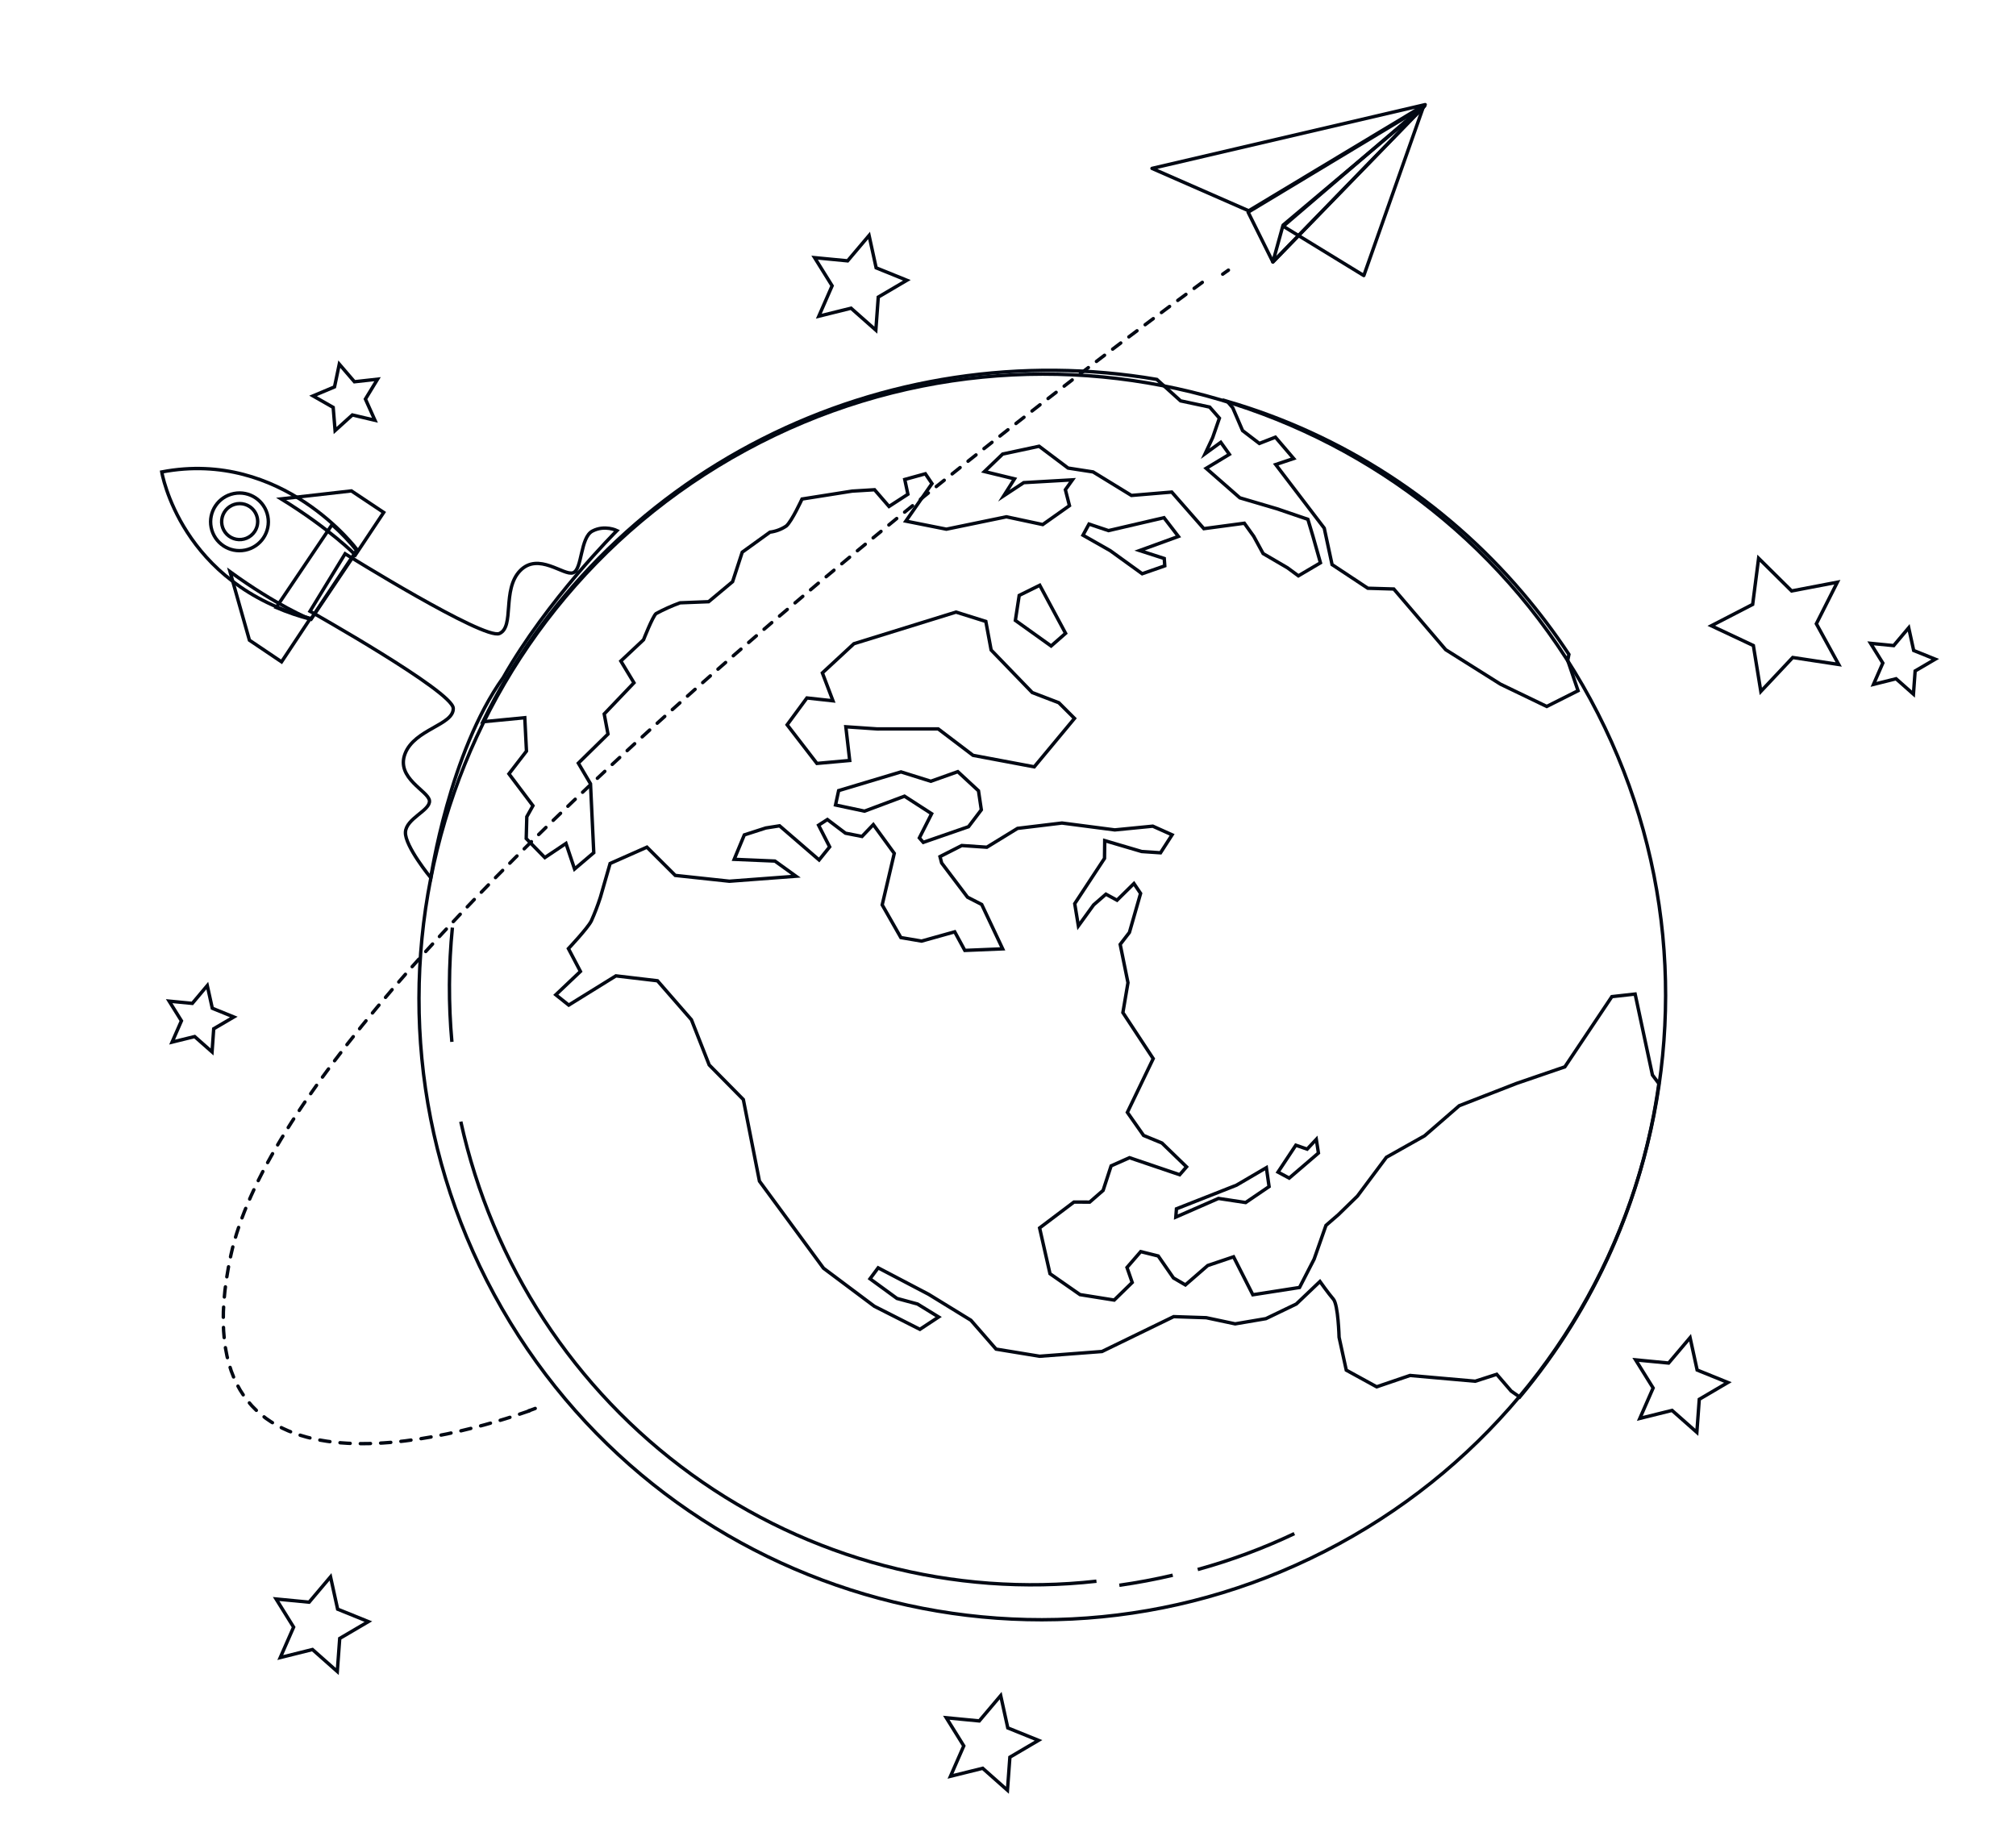 <svg xmlns="http://www.w3.org/2000/svg" width="593" height="539" viewBox="0 0 593 539" fill="none"><g clip-path="url(#clip0_388_341)"><path d="M181.48 156.082C181.48 156.082 177.89 154.313 174.256 156.224C170.622 158.136 171.31 167.519 168.563 168.495C165.817 169.471 158.376 162.317 152.982 167.889C147.589 173.462 151.425 184.372 146.906 186.358C142.387 188.343 101.51 162.902 101.51 162.902L91.188 179.815C91.188 179.815 133.169 203.42 133.324 208.356C133.479 213.291 121.953 214.439 119.152 221.699C116.352 228.959 126.046 232.668 126.324 235.551C126.603 238.433 119.433 240.732 119.259 244.83C119.084 248.928 126.716 258.213 126.716 258.213C126.716 258.213 132.173 221.442 148.023 199.307C160.962 176.469 181.48 156.082 181.48 156.082Z" stroke="#010813" stroke-miterlimit="10"></path><path d="M67.664 168.178L73.367 188.323L82.82 194.689L91.165 182.114C91.165 182.114 81.278 178.108 67.664 168.178Z" stroke="#010813" stroke-miterlimit="10"></path><path d="M82.7 146.758L103.365 144.409L112.864 150.742L104.539 163.246C104.539 163.246 97.073 155.604 82.7 146.758Z" stroke="#010813" stroke-miterlimit="10"></path><path d="M47.582 138.835C47.582 138.835 53.037 171.949 91.542 181.984L105.039 161.696C105.039 161.696 83.068 132.049 47.582 138.835Z" stroke="#010813" stroke-miterlimit="10"></path><path d="M81.239 178.704C84.558 180.121 87.981 181.287 91.478 182.19L105.014 162.074C102.807 159.28 100.347 156.693 97.665 154.347L81.239 178.704Z" stroke="#010813" stroke-miterlimit="10"></path><path d="M78.772 151.851C77.862 147.256 73.395 144.272 68.795 145.187C64.195 146.102 61.204 150.569 62.115 155.164C63.025 159.76 67.492 162.744 72.092 161.829C76.692 160.914 79.683 156.447 78.772 151.851Z" stroke="#010813" stroke-miterlimit="10"></path><path d="M73.434 149.021C72.562 148.443 71.537 148.137 70.49 148.141C69.443 148.145 68.419 148.459 67.549 149.043C66.678 149.628 66 150.456 65.6 151.425C65.2 152.393 65.095 153.457 65.3 154.483C65.504 155.509 66.008 156.451 66.749 157.189C67.489 157.927 68.433 158.429 69.46 158.632C70.487 158.834 71.552 158.727 72.52 158.326C73.488 157.924 74.316 157.244 74.899 156.373C75.287 155.794 75.557 155.143 75.694 154.46C75.83 153.776 75.83 153.073 75.694 152.39C75.558 151.707 75.288 151.058 74.9 150.48C74.512 149.902 74.014 149.406 73.434 149.021Z" stroke="#010813" stroke-miterlimit="10"></path><path d="M540.448 171.269L534.275 183.492L540.849 195.466L527.325 193.416L517.943 203.395L515.748 189.901L503.376 184.082L515.544 177.797L517.289 164.227L527.001 173.838L540.448 171.269Z" stroke="#010813" stroke-miterlimit="10"></path><path d="M97.224 463.855L99.314 473.368L108.353 477.027L99.927 481.98L99.215 491.702L91.914 485.238L82.443 487.6L86.365 478.652L81.217 470.377L90.925 471.311L97.224 463.855Z" stroke="#010813" stroke-miterlimit="10"></path><path d="M294.35 498.787L296.44 508.301L305.479 511.96L297.053 516.913L296.341 526.635L289.059 520.177L279.581 522.526L283.491 513.584L278.343 505.31L288.051 506.244L294.35 498.787Z" stroke="#010813" stroke-miterlimit="10"></path><path d="M497.133 393.503L499.211 403.024L508.25 406.683L499.836 411.629L499.124 421.351L491.83 414.899L482.352 417.249L486.262 408.307L481.113 400.032L490.821 400.967L497.133 393.503Z" stroke="#010813" stroke-miterlimit="10"></path><path d="M60.972 289.927L62.446 296.601L68.776 299.167L62.864 302.629L62.377 309.445L57.259 304.923L50.622 306.558L53.369 300.297L49.755 294.504L56.572 295.164L60.972 289.927Z" stroke="#010813" stroke-miterlimit="10"></path><path d="M111.054 111.545L107.488 117.395L110.29 123.631L103.644 122.067L98.566 126.659L98.005 119.845L92.082 116.464L98.4 113.811L99.801 107.119L104.256 112.3L111.054 111.545Z" stroke="#010813" stroke-miterlimit="10"></path><path d="M561.44 184.673L562.902 191.353L569.244 193.913L563.332 197.375L562.833 204.198L557.727 199.669L551.085 201.323L553.825 195.049L550.223 189.249L557.027 189.916L561.44 184.673Z" stroke="#010813" stroke-miterlimit="10"></path><path d="M255.635 69.268L257.714 78.788L266.753 82.447L258.339 87.394L257.627 97.116L250.332 90.664L240.855 93.014L244.765 84.072L239.616 75.797L249.324 76.731L255.635 69.268Z" stroke="#010813" stroke-miterlimit="10"></path><path d="M393.86 454.136C482.89 405.753 515.991 294.508 467.792 205.662C419.594 116.817 308.348 84.016 219.318 132.399C130.288 180.782 97.188 292.027 145.386 380.873C193.585 469.718 304.83 502.519 393.86 454.136Z" stroke="#010813" stroke-miterlimit="10"></path><path d="M352.307 461.702C362.075 459.013 371.586 455.48 380.729 451.144" stroke="#010813" stroke-miterlimit="10"></path><path d="M329.249 466.335C334.52 465.58 339.767 464.605 344.957 463.381" stroke="#010813" stroke-miterlimit="10"></path><path d="M135.544 329.947C144.757 371.846 168.921 408.801 203.416 433.744C237.911 458.687 280.315 469.866 322.519 465.144" stroke="#010813" stroke-miterlimit="10"></path><path d="M133.07 272.872C131.961 284.048 131.911 295.303 132.922 306.483" stroke="#010813" stroke-miterlimit="10"></path><path d="M246.682 232.574L265.024 227.072L273.799 229.823L281.735 226.997L287.821 232.63L288.654 238.226L284.894 243.18L271.572 247.801L270.43 246.484L274.035 239.371L266.055 234.213L254.295 238.615L245.766 236.806L246.682 232.574Z" stroke="#010813" stroke-miterlimit="10"></path><path d="M460.297 313.832L446.061 318.714L429.236 325.268L419.048 334.112L407.805 340.434L399.273 351.866L393.652 357.34L390.026 360.48L386.541 370.407L382.252 378.738L368.519 380.878L362.85 369.714L355.255 372.274L348.681 377.984L345.17 375.935L340.69 369.473L335.539 368.188L331.501 372.85L333.037 377.269L327.74 382.442L317.68 380.837L308.853 374.686L305.797 361.23L315.895 353.607L320.529 353.623L324.478 350.182L326.831 342.965L332.237 340.562L346.998 345.57L349.018 343.255L341.778 336.243L336.381 334.014L331.612 327.223L339.214 311.42L330.294 297.878L331.789 289.079L329.5 277.816L332.214 274.295L335.501 262.819L333.545 259.91L328.571 264.814L325.303 263.04L321.684 266.192L317.202 272.377L316.126 265.833L324.887 252.511L324.951 247.286L335.833 250.493L341.366 250.866L344.768 245.58L339.09 243.035L327.911 244.132L312.372 242.109L299.304 243.685L290.272 249.228L282.899 248.729L276.497 251.985L276.984 253.863L284.595 263.925L288.768 266.068L294.93 279.121L283.798 279.583L280.828 274.114L271.082 276.84L264.985 275.804L259.496 266.185L263.046 251.033L256.886 242.575L253.554 246.056L248.692 245.1L243.373 241.078L240.784 242.75L244.041 249.125L240.937 252.968L229.309 242.928L225.251 243.568L218.939 245.603L215.957 252.787L227.946 253.298L234.13 257.757L214.545 259.228L198.629 257.519L190.292 249.211L179.461 254.012L176.594 263.978C175.837 266.326 174.953 268.632 173.947 270.886C172.895 273.02 167.2 279.051 167.2 279.051L170.734 285.761L163.489 292.633L167.285 295.668L181.166 287.07L193.395 288.514L203.381 299.976L208.607 313.271L218.65 323.451L223.387 347.454L242.232 373.068L257.182 384.259L270.589 391.049L276.097 387.418L269.885 383.6L263.836 381.959L255.914 376.177L258.305 372.956L273.169 380.754L285.587 388.379L292.987 396.868L305.792 398.968L324.147 397.571L345.232 387.313L354.812 387.63L363.319 389.437L372.365 387.904L381.313 383.593L388.258 376.978C388.258 376.978 390.783 380.532 392.211 382.179C393.639 383.827 393.888 393.384 393.888 393.384L396.002 403.054L404.937 407.958L414.743 404.62L433.943 406.312L440.255 404.278L444.501 409.21L447.023 410.968C469.056 384.654 483.238 352.696 487.946 318.754L486.058 316.23L480.97 292.418L474.124 293.179L460.297 313.832Z" stroke="#010813" stroke-miterlimit="10"></path><path d="M384.708 152.769L375.638 149.671L364.704 146.449L354.793 137.767L361.618 133.654L359.091 130.114L354.492 133.461L356.707 128.716L358.683 123.012L355.817 119.746L347.267 117.922L340.27 111.612C300.673 104.84 259.885 111.012 224.106 129.189C188.326 147.365 159.512 176.554 142.042 212.317L154.364 211.126L154.858 220.957L149.701 227.64L156.764 237.016L154.957 240.257L154.787 246.674L160.263 252.274L166.48 248.113L169.007 255.638L174.653 250.834L173.695 230.565L170.12 224.497L178.835 215.937L177.725 210.03L186.483 200.857L182.619 194.462L189.294 188.197C189.294 188.197 191.98 181.34 192.971 180.503C195.246 179.274 197.609 178.214 200.041 177.33L208.441 177.001L215.492 171.108L218.322 162.438L226.489 156.542C228.209 156.324 229.852 155.705 231.282 154.736C232.932 153.315 235.912 146.798 235.912 146.798L250.666 144.468L257.248 144.067L261.502 148.983L267.053 145.393L266.132 141.045L272.193 139.371L274.143 142.256L266.45 153.297L278.369 155.67L296.028 152.026L306.716 154.309L314.577 148.746L313.379 144.064L315.462 141.157L301.128 141.977L295.256 145.846L298.412 140.864L289.574 138.713L294.925 133.57L305.652 131.274L314.17 137.689L321.529 138.829L332.807 145.744L344.669 144.751L354.108 155.514L366.021 153.92L368.781 157.77L371.546 162.843L378.684 167.015L381.914 169.39L388.407 165.563L386.2 157.759L384.708 152.769Z" stroke="#010813" stroke-miterlimit="10"></path><path d="M360.987 118.053L362.605 119.951L365.501 126.673L370.434 130.448L375.159 128.607L380.524 134.885L375.246 136.652L389.521 155.368L391.824 166.084L402.34 173.042L409.983 173.266L425.246 191.123L441.356 201.258L454.971 207.819L464.178 203.184L461.141 194.273L461.491 192.506C457.282 186.147 452.694 180.056 447.75 174.268C424.828 147.391 394.687 127.862 360.987 118.053Z" stroke="#010813" stroke-miterlimit="10"></path><path d="M281.209 180.058L251.17 189.363L241.899 197.952L245.015 206.156L237.35 205.319L231.533 213.214L240.295 224.576L249.937 223.707L248.798 213.797L258.031 214.427L275.962 214.416L286.215 222.198L304.218 225.579L316.061 211.329L311.45 206.724L303.629 203.726L291.539 191.213L289.979 182.809L281.209 180.058Z" stroke="#010813" stroke-miterlimit="10"></path><path d="M305.838 172.168L299.795 175.15L298.665 182.509L309.184 190.033L313.437 186.304L305.838 172.168Z" stroke="#010813" stroke-miterlimit="10"></path><path d="M342.384 152.291L326.06 156.089L320.324 154.167L318.555 157.437L326.565 161.984L335.968 168.775L342.615 166.455L342.459 164.291L335.211 161.955L346.621 157.804L342.384 152.291Z" stroke="#010813" stroke-miterlimit="10"></path><path d="M346.05 355.597L345.859 358.032L358.413 352.541L366.4 353.75L373.296 349.055L372.5 343.491L363.698 348.647L346.05 355.597Z" stroke="#010813" stroke-miterlimit="10"></path><path d="M381.162 336.887L375.923 344.796L379.215 346.562L387.814 339.187L387.189 335.157L384.497 338.04L381.162 336.887Z" stroke="#010813" stroke-miterlimit="10"></path><path d="M419.217 30.773L338.86 49.539L367.302 62.005L419.217 30.773Z" stroke="#010813" stroke-linecap="round" stroke-linejoin="round"></path><path d="M367.133 62.423L374.415 77.067L419.029 31.17L367.133 62.423Z" stroke="#010813" stroke-linecap="round" stroke-linejoin="round"></path><path d="M377.405 66.234L374.415 77.067L419.029 31.17L377.405 66.234Z" stroke="#010813" stroke-linecap="round" stroke-linejoin="round"></path><path d="M418.774 31.17L377.458 66.549L401.164 81.06L418.774 31.17Z" stroke="#010813" stroke-linecap="round" stroke-linejoin="round"></path><path d="M361.336 79.464L359.65 80.653" stroke="#010813" stroke-linecap="round" stroke-linejoin="round"></path><path d="M353.657 83.057C316.713 110.032 87.05 280.758 67.903 369.262C50.882 447.956 136.263 421.896 155.794 414.999" stroke="#010813" stroke-linecap="round" stroke-linejoin="round" stroke-dasharray="2.99 2.99"></path><path d="M155.492 415.036C156.748 414.597 157.431 414.318 157.431 414.318" stroke="#010813" stroke-linecap="round" stroke-linejoin="round"></path></g><defs><clipPath id="clip0_388_341"><rect width="593" height="539" fill="white"></rect></clipPath></defs></svg>